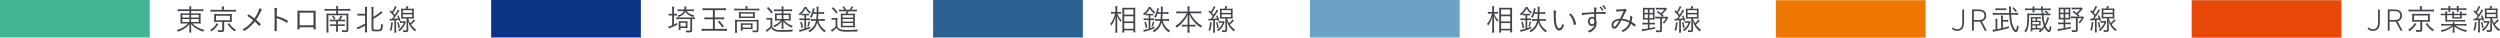 <?xml version="1.0" encoding="UTF-8"?><svg id="b" xmlns="http://www.w3.org/2000/svg" width="667.813" height="10.052" viewBox="0 0 667.813 10.052"><defs><style>.d{fill:#41b592;}.e{fill:#6ca2c4;}.f{fill:#e84908;}.g{fill:#0d3387;}.h{fill:#414549;}.i{fill:#2a6191;}.j{fill:#ed7700;}</style></defs><g id="c"><rect class="d" width="40" height="10"/><path class="h" d="M48.377,2.94c-.468,0-.652.008-.919.048v-.547c.274.04.492.056.935.056h2.199v-.064c0-.33-.016-.516-.056-.741h.571c-.032.226-.048.435-.048.741v.064h2.304c.508,0,.749-.016.967-.056v.547c-.21-.032-.54-.048-.951-.048h-2.319v.637h1.676c.491,0,.676-.008.886-.04-.024.225-.032.394-.032.813v1.136c0,.476,0,.572.032.821-.218-.032-.427-.04-.886-.04h-1.321c.829.862,1.756,1.361,3.182,1.716-.145.177-.193.258-.298.483-.693-.226-1.185-.443-1.74-.765-.604-.354-1.047-.717-1.522-1.265.008.185.024.459.024.604v.789c0,.411.008.612.048.854h-.571c.04-.258.056-.459.056-.854v-.781c0-.145.009-.354.017-.596-.322.403-.508.58-.902.878-.629.483-1.313.838-2.159,1.128-.121-.234-.169-.314-.29-.467.709-.185,1.257-.427,1.877-.822.508-.322.798-.556,1.088-.902h-1.128c-.499,0-.677.008-.902.04l.008-.089c.017-.169.024-.297.024-.733v-1.12c0-.451-.008-.58-.032-.829.186.032.395.04.862.04h1.538v-.637h-2.215ZM48.707,3.979v.71h1.885v-.71h-1.885ZM48.707,5.082v.79h1.885v-.79h-1.885ZM51.06,4.689h2.046v-.71h-2.046v.71ZM51.06,5.873h2.046v-.79h-2.046v.79Z"/><path class="h" d="M58.317,6.452c-.572.902-1.007,1.369-1.828,1.941-.146-.209-.193-.274-.354-.403.467-.282.7-.459.999-.773.322-.322.491-.556.749-1.031l.435.266ZM59.276,2.36c0-.242-.017-.443-.049-.653h.604c-.032.161-.049.363-.049.653v.282h2.385c.387,0,.629-.016.854-.056v.556c-.21-.04-.411-.048-.838-.048h-5.14c-.403,0-.62.008-.822.048v-.556c.234.04.468.056.854.056h2.199v-.282ZM57.866,5.84c-.306,0-.459.008-.685.032.024-.218.032-.346.032-.628v-.87c0-.306-.008-.411-.032-.653.201.024.371.032.685.032h3.367c.362,0,.548-.008.709-.032-.024.185-.032.338-.032.653v.87c0,.266.008.411.024.62-.226-.016-.402-.024-.701-.024h-1.354v2.143c0,.443-.201.58-.846.58-.161,0-.491-.008-.757-.024-.024-.218-.049-.298-.137-.516.33.048.588.073.838.073.338,0,.402-.032.402-.177v-2.078h-1.515ZM57.697,5.413h3.729v-1.216h-3.729v1.216ZM61.21,6.178c.281.459.442.669.749.975.33.322.563.499,1.079.813-.153.137-.25.25-.354.427-.459-.322-.645-.475-.975-.806-.37-.378-.563-.62-.927-1.144l.428-.266Z"/><path class="h" d="M69.644,6.501c0,.04-.032.089-.12.185-.21.218-.242.242-.282.242q-.024,0-.25-.25c-.193-.234-.483-.524-.918-.918-.468.604-.975,1.128-1.547,1.603-.564.475-1.128.862-1.24.862-.057,0-.073-.008-.186-.121-.072-.073-.201-.153-.354-.226,1.216-.677,2.03-1.377,2.892-2.489-.741-.588-.982-.765-1.498-1.087-.049-.032-.064-.048-.064-.073,0-.04.057-.121.209-.298.057-.064.081-.081.129-.081.105,0,.686.403,1.555,1.08.693-1.031,1.177-2.07,1.289-2.731.46.145.717.29.717.395,0,.024-.016.048-.072.105-.104.113-.193.266-.322.532-.402.862-.709,1.402-1.16,2.062.677.564,1.225,1.104,1.225,1.208Z"/><path class="h" d="M73.921,5.888c0,1.362.008,1.941.024,2.223v.04c0,.089-.017.129-.049.145-.04.024-.217.04-.362.04-.177,0-.209-.016-.209-.121v-.04c.023-.572.032-1.482.032-3.456,0-1.643-.017-2.183-.073-2.618.597.024.75.056.75.145q0,.032-.032.129c-.049.161-.057.338-.073,1.917.999.274,1.644.524,2.489.983.459.242.508.282.508.346,0,.048-.064.209-.161.387-.04.073-.081.105-.113.105s-.032,0-.266-.161c-.773-.5-1.515-.83-2.465-1.087v1.023Z"/><path class="h" d="M83.492,2.86c.523,0,.539,0,.829-.008q-.008.266-.008.725c0,2.433.008,3.545.024,4.092v.024c0,.153-.064.177-.419.177-.161,0-.186-.016-.186-.137v-.459h-3.689v.443c0,.064-.016.097-.048.113-.041.024-.21.04-.33.04-.178,0-.226-.032-.226-.129l.016-.846v-.483l.017-2.747c0-.363,0-.596-.009-.83q.813.024.942.024h3.086ZM83.733,3.383h-3.689v3.367h3.689v-3.367Z"/><path class="h" d="M89.814,2.4c0-.387-.016-.524-.057-.749h.597c-.049.242-.057.403-.057.749h2.465c.371,0,.597-.016.798-.048v.548c-.25-.032-.476-.048-.798-.048h-2.465v.797h2.095c.313,0,.499-.008.692-.032-.024.193-.032.379-.032.653v3.706c0,.475-.177.604-.846.604-.241,0-.516-.008-.806-.032-.016-.185-.048-.314-.129-.491.33.048.62.073.918.073.29,0,.371-.04.371-.193v-3.851h-4.842v3.818c0,.443.009.604.041.79h-.58c.04-.209.048-.419.048-.806v-3.601c0-.282-.008-.459-.032-.669.21.024.387.032.709.032h1.909v-.797h-2.312c-.331,0-.564.016-.79.048v-.548c.266.032.476.048.79.048h2.312ZM90.395,5.268c.266-.346.443-.66.604-1.063l.467.145c-.218.387-.362.628-.588.918h.596c.322,0,.5-.008.677-.04v.483c-.217-.024-.378-.032-.685-.032h-1.2v.83h1.144c.331,0,.476-.008.677-.032v.475c-.185-.024-.387-.032-.685-.032h-1.136v.677c0,.411.008.628.04.87h-.556c.032-.258.04-.475.04-.87v-.677h-.926c-.29,0-.508.008-.701.04v-.483c.201.024.362.032.709.032h.918v-.83h-1.039c-.314,0-.476.008-.677.032v-.483c.186.032.362.04.701.04h1.619ZM89.113,4.189c.193.282.371.596.5.854l-.395.177c-.121-.282-.307-.58-.516-.854l.41-.177Z"/><path class="h" d="M96.179,4.148c-.29,0-.491.016-.685.048v-.556c.152.032.346.048.685.048h1.337v-1.055c0-.346-.016-.564-.048-.798h.596c-.032.209-.04.443-.04.798v5.196c0,.371.008.588.04.814h-.596c.032-.226.048-.467.048-.822v-.967c-.491.274-.982.531-1.699.854-.138.064-.202.089-.299.145l-.209-.54c.241-.056.395-.104.685-.233.588-.258.967-.451,1.522-.773v-2.159h-1.337ZM99.747,7.612c0,.145.032.209.129.25.113.04.354.064.733.064.677,0,.91-.064,1.022-.266.097-.185.17-.709.178-1.321.177.121.273.161.483.234-.04.838-.169,1.353-.379,1.563-.186.185-.523.25-1.289.25-1.128,0-1.377-.121-1.377-.653V2.634c0-.387-.017-.612-.049-.798h.588c-.032.242-.04.467-.04.798v1.853c.572-.314,1.128-.693,1.604-1.08.201-.161.33-.29.442-.443l.387.427c-.104.073-.152.121-.281.226-.621.508-1.257.927-2.151,1.418v2.578Z"/><path class="h" d="M104.073,5.035c.112.016.169.016.298.016.064,0,.178,0,.33-.008q.073-.097.242-.314c.08-.105.129-.177.298-.419-.443-.524-.717-.798-1.16-1.184l.282-.363c.177.169.241.234.37.354.443-.693.677-1.144.75-1.482l.475.201c-.048.073-.097.153-.177.314-.234.451-.476.854-.766,1.265.169.177.266.29.468.54.45-.685.685-1.087.781-1.377l.451.242q-.193.29-.516.789c-.282.443-.468.709-1.007,1.418.563-.04.74-.056,1.191-.113-.112-.29-.152-.379-.281-.645l.346-.161c.267.556.363.798.54,1.377l-.379.185c-.04-.185-.064-.25-.097-.379-.322.048-.354.048-.7.089v2.554c0,.338.016.556.048.773h-.548c.032-.234.049-.467.049-.773v-2.513q-.218.016-.895.056c-.129.008-.201.016-.322.04l-.072-.483ZM104.951,6.009c-.169,1.41-.193,1.539-.435,2.256l-.419-.209c.249-.653.338-1.136.419-2.135l.435.089ZM106.49,5.913c.169.572.241.918.322,1.482l-.396.137c-.064-.58-.152-1.015-.29-1.506l.363-.113ZM108.415,5.904q-.064.121-.226.516c-.145.354-.443.846-.685,1.144-.209.25-.491.516-.806.773-.097-.145-.177-.242-.33-.354.757-.548,1.168-1.055,1.515-1.893h-.508c-.226,0-.362.008-.523.032v-.483c.169.032.282.04.531.04h.403c.201,0,.306-.008.402-.032l.226.258ZM108.367,2.336c.152-.387.193-.5.233-.717l.531.105c-.097.226-.152.363-.281.612h.982c.354,0,.523-.008.733-.032-.024.193-.032.387-.032.733v1.24c0,.33.008.524.032.709-.186-.024-.411-.032-.733-.032h-.773c.121.483.25.789.523,1.257.371-.314.604-.572.959-1.015l.347.322c-.411.443-.661.693-1.08,1.047.436.628.798.991,1.386,1.394-.129.113-.218.226-.322.435-.427-.33-.66-.564-.967-.951-.459-.596-.677-1.015-.926-1.829.056.685.08,1.088.08,1.434v.983c0,.411-.177.548-.741.548-.137,0-.443-.016-.58-.024-.04-.234-.064-.338-.137-.5.298.048.54.073.741.073s.258-.032.258-.161v-3.013h-.726c-.33,0-.556.008-.74.032.023-.218.032-.411.032-.717v-1.24c0-.306-.009-.508-.032-.725.217.024.378.032.732.032h.5ZM107.602,3.439h2.489v-.709h-2.489v.709ZM107.602,4.559h2.489v-.717h-2.489v.717Z"/><rect class="i" x="249.255" width="40" height="10"/><path class="h" d="M298.478,3.633c.266.708.564,1.192,1.112,1.789-.177.226-.193.25-.282.427-.435-.572-.645-.951-.902-1.62.024.749.032,1.007.032,1.249v2.352c0,.41.016.684.048.894h-.58c.032-.218.048-.491.048-.894v-2.183c0-.323.008-.508.04-1.266-.25.975-.62,1.756-1.136,2.449-.105-.209-.161-.29-.306-.451.556-.611,1.087-1.716,1.329-2.747h-.556c-.234,0-.427.008-.556.032v-.492c.145.024.29.032.556.032h.628v-.742c0-.45-.008-.619-.041-.797h.564c-.032.185-.041.411-.041.789v.75h.572c.226,0,.362-.008.507-.032v.483c-.193-.016-.33-.024-.507-.024h-.532ZM299.783,8.691c.032-.282.04-.532.04-.95V2.899c0-.274-.008-.443-.032-.837.186.016.25.016.604.016h2.28c.347,0,.419,0,.596-.024-.016.169-.024.33-.024.773v4.906c0,.434.008.724.032.926h-.524v-.532h-2.441v.564h-.531ZM300.314,3.907h2.441v-1.378h-2.441v1.378ZM300.314,5.727h2.441v-1.378h-2.441v1.378ZM300.314,7.685h2.441v-1.515h-2.441v1.515Z"/><path class="h" d="M306.582,4.092c-.193,0-.322.008-.507.032v-.411c-.177.169-.25.234-.459.403q-.121-.226-.298-.395c.741-.523,1.192-1.071,1.514-1.829h.548c.322.604.596.918,1.192,1.361-.113.121-.177.218-.282.411-.588-.515-.814-.789-1.16-1.385-.314.604-.572.951-1.023,1.402.121.016.29.024.483.024h.95c.234,0,.371-.008.516-.032v.451c-.177-.024-.29-.032-.516-.032h-.242v.854h.322c.298,0,.516-.008.701-.04v.491c-.202-.032-.395-.04-.701-.04h-.322v2.167c.403-.129.588-.201,1.096-.403l.008.443c-.725.29-1.41.524-2.376.806-.209.056-.25.073-.492.145l-.129-.524c.29-.016.548-.073,1.442-.33v-2.304h-.636c-.306,0-.5.008-.717.04v-.491c.193.024.419.04.733.04h.62v-.854h-.266ZM306.066,7.523c-.088-.612-.169-.975-.371-1.595l.387-.129c.177.516.274.886.403,1.571l-.419.153ZM307.597,7.024c.185-.475.274-.806.346-1.321l.395.145c-.137.596-.202.822-.387,1.313l-.354-.137ZM309.192,3.681c-.185.508-.258.685-.483,1.096-.161-.137-.25-.201-.419-.274.362-.548.612-1.16.741-1.853.041-.193.048-.306.048-.459l.483.105c-.048.185-.048.209-.097.411-.04.218-.081.354-.137.548h.79v-.499c0-.612-.008-.757-.041-.967h.54q-.032.226-.041,1.466h.741c.395,0,.604-.016.79-.048v.523c-.226-.032-.524-.048-.782-.048h-.757c-.024.741-.048,1.039-.097,1.434h.999c.338,0,.621-.016.806-.048v.531c-.25-.032-.523-.048-.79-.048h-.934c.137.475.33.902.588,1.297.362.556.781.95,1.426,1.337-.161.169-.233.258-.338.459-.604-.427-1.023-.854-1.386-1.41-.241-.379-.395-.709-.556-1.225-.362,1.192-.942,1.933-2.054,2.626-.097-.177-.193-.298-.354-.427.588-.306.951-.588,1.289-.999.378-.459.612-.967.765-1.66h-.596c-.314,0-.572.016-.781.048v-.531c.186.032.467.048.773.048h.677c.048-.371.081-.862.097-1.434h-.911Z"/><path class="h" d="M315.065,3.536c-.298,0-.564.016-.846.048v-.564c.274.04.508.056.846.056h2.167v-.661c0-.25-.016-.427-.057-.701h.612c-.041.218-.057.459-.057.701v.661h2.288c.387,0,.636-.016.862-.056v.564c-.33-.032-.556-.048-.862-.048h-2.095c.862,1.555,1.901,2.642,3.19,3.351-.169.169-.25.282-.354.499-.628-.419-1.112-.822-1.611-1.353-.645-.685-1.08-1.337-1.45-2.183.024.435.032.749.032,1.007v1.764h.846c.378,0,.548-.008.749-.04v.54c-.233-.04-.419-.048-.765-.048h-.83v.741c0,.363.016.636.057.886h-.612c.041-.274.057-.548.057-.894v-.733h-.741c-.354,0-.556.008-.782.048v-.54c.193.032.371.04.766.04h.757v-1.756c0-.298.008-.58.032-.999-.354.838-.773,1.474-1.458,2.231-.491.54-.91.91-1.474,1.297-.121-.209-.177-.282-.362-.451.668-.395,1.225-.878,1.812-1.571.58-.668.902-1.136,1.257-1.837h-1.974Z"/><path class="h" d="M322.798,5.034c.113.016.169.016.298.016.064,0,.177,0,.331-.008q.072-.097.242-.314c.081-.105.129-.177.298-.419-.443-.524-.717-.798-1.16-1.184l.282-.363c.177.169.242.234.371.354.443-.693.677-1.144.749-1.482l.475.201c-.048.073-.097.153-.177.314-.233.451-.475.854-.765,1.265.169.177.266.29.467.54.451-.685.685-1.087.781-1.377l.451.242q-.193.29-.516.789c-.282.443-.467.709-1.007,1.418.564-.04.741-.056,1.192-.113-.113-.29-.153-.379-.282-.645l.347-.161c.266.556.362.798.54,1.377l-.378.185c-.041-.185-.064-.25-.097-.379-.322.048-.354.048-.701.089v2.554c0,.338.016.556.048.773h-.547c.032-.234.048-.467.048-.773v-2.513q-.218.016-.895.056c-.129.008-.201.016-.322.04l-.072-.483ZM323.676,6.009c-.169,1.41-.193,1.539-.435,2.256l-.419-.209c.25-.653.338-1.136.419-2.135l.435.089ZM325.215,5.912c.169.572.242.918.322,1.482l-.395.137c-.064-.58-.153-1.015-.29-1.506l.362-.113ZM327.14,5.904q-.064.121-.226.516c-.145.354-.443.846-.685,1.144-.209.25-.491.516-.806.773-.097-.145-.177-.242-.33-.354.757-.548,1.168-1.055,1.514-1.893h-.507c-.226,0-.362.008-.523.032v-.483c.169.032.282.04.532.04h.402c.202,0,.306-.008.403-.032l.226.258ZM327.092,2.336c.153-.387.193-.5.234-.717l.532.105c-.097.226-.153.363-.282.612h.983c.354,0,.523-.008.733-.032-.024.193-.032.387-.032.733v1.24c0,.33.008.524.032.709-.185-.024-.411-.032-.733-.032h-.773c.121.483.25.789.523,1.257.371-.314.604-.572.959-1.015l.346.322c-.411.443-.661.693-1.08,1.047.435.628.798.991,1.386,1.394-.129.113-.217.226-.322.435-.427-.33-.661-.564-.967-.951-.459-.596-.676-1.015-.926-1.829.057.685.081,1.088.081,1.434v.983c0,.411-.177.548-.741.548-.137,0-.443-.016-.58-.024-.04-.234-.064-.338-.137-.5.298.048.54.073.741.073s.258-.032.258-.161v-3.013h-.725c-.331,0-.556.008-.741.032.024-.218.032-.411.032-.717v-1.24c0-.306-.008-.508-.032-.725.218.024.378.032.733.032h.5ZM326.327,3.439h2.489v-.709h-2.489v.709ZM326.327,4.559h2.489v-.717h-2.489v.717Z"/><rect class="g" x="131.193" width="40" height="10"/><path class="h" d="M179.553,2.521c0-.306-.016-.516-.048-.741h.571c-.031.242-.04.419-.04.725v1.184h.169c.314,0,.476-.008.629-.04v.508c-.21-.024-.354-.032-.62-.032h-.178v2.425c.33-.153.468-.218.87-.435l.024.483c-.701.371-.959.483-1.926.862-.161.064-.266.105-.346.145l-.138-.523c.21-.024.612-.153,1.031-.322v-2.634h-.29c-.298,0-.442.008-.636.04v-.524c.185.04.33.048.636.048h.29v-1.168ZM181.407,5.099c-.354,0-.572.016-.766.048v-.532c.145.032.379.048.709.048h3.576c.314,0,.492-.008.677-.048v.524c-.226-.032-.395-.04-.668-.04h-.057v2.989c0,.459-.153.564-.806.564-.241,0-.476-.008-.789-.024-.017-.185-.049-.306-.121-.483.37.04.645.056.91.056.273,0,.33-.032.33-.185v-2.916h-2.996ZM183.42,2.948c.451.62,1.022.95,2.03,1.176-.121.153-.186.266-.267.435-1.022-.306-1.707-.765-2.118-1.418-.33.668-.862,1.071-1.845,1.418-.072-.169-.113-.234-.266-.395.41-.121.732-.25.975-.403.338-.201.604-.5.732-.813h-.958c-.33,0-.508.008-.701.04v-.5c.21.032.403.048.709.048h1.063c.04-.25.057-.338.057-.532,0-.113-.009-.193-.024-.282h.531c-.016.081-.016.113-.032.371-.016.193-.023.29-.048.443h1.272c.322,0,.62-.016.806-.048v.5c-.258-.032-.483-.04-.798-.04h-1.119ZM183.638,6.871c0,.29,0,.459.016.628-.153-.016-.347-.024-.596-.024h-1.289v.532h-.491c.016-.161.032-.379.032-.645v-1.071c0-.258-.009-.435-.024-.628.137.016.322.024.62.024h1.136c.29,0,.476-.008.612-.024-.016.177-.016.346-.016.628v.58ZM181.769,7.064h1.418v-.975h-1.418v.975Z"/><path class="h" d="M188.568,2.706c-.387,0-.628.016-.878.048v-.588c.233.04.467.056.878.056h4.431c.427,0,.669-.016.918-.056v.588c-.258-.032-.523-.048-.91-.048h-2.062v1.958h1.685c.395,0,.579-.008.805-.048v.556c-.249-.024-.451-.032-.797-.032h-1.692v2.578h2.401c.387,0,.548-.008.838-.048v.596c-.25-.04-.483-.056-.854-.056h-5.011c-.387,0-.636.016-.902.056v-.596c.258.04.492.048.902.048h2.103v-2.578h-1.441c-.371,0-.58.008-.822.032v-.556c.186.032.428.048.822.048h1.441v-1.958h-1.853ZM192.128,5.526c.54.572.838.927,1.24,1.507l-.41.322c-.451-.677-.693-.975-1.225-1.539l.395-.29Z"/><path class="h" d="M199.169,2.175c0-.201-.009-.346-.049-.524h.589c-.032.177-.041.322-.041.524v.153h2.409c.313,0,.531-.016.765-.048v.515c-.233-.032-.451-.04-.765-.04h-5.205c-.313,0-.53.008-.764.04v-.515c.217.032.458.048.78.048h2.28v-.153ZM196.367,5.985c0-.274-.009-.459-.032-.7.225.024.45.032.765.032h4.81c.37,0,.531-.008.74-.032-.024.233-.032.418-.032.676v2.054c0,.274-.049.403-.177.492-.121.081-.249.105-.645.105-.201,0-.282,0-.741-.032-.017-.209-.032-.298-.097-.475.307.048.604.073.87.073.29,0,.322-.016.322-.177v-2.272h-5.31v2.232c0,.331.009.532.049.79h-.571c.032-.209.049-.475.049-.79v-1.973ZM197.397,3.818c0-.258-.008-.427-.024-.595.21.024.395.032.726.032h2.875c.299,0,.436-.008.653-.032-.017.217-.024.322-.024.595v.419c0,.346,0,.443.024.604-.218-.024-.371-.032-.709-.032h-2.852c-.29,0-.46.008-.693.032.017-.177.024-.29.024-.604v-.419ZM197.864,4.414h3.271v-.758h-3.271v.758ZM201.022,7.234c0,.282.008.394.023.555-.209-.016-.441-.024-.716-.024h-1.958v.419h-.508c.025-.161.041-.371.041-.636v-.774c0-.242-.008-.41-.024-.563.169.016.354.024.628.024h1.854c.29,0,.499-.008.684-.024-.016.161-.023.273-.023.523v.5ZM198.363,7.379h2.209v-.758h-2.209v.758Z"/><path class="h" d="M204.76,4.768c.185.032.313.04.596.04h.387c.226,0,.395-.008.588-.04-.032.258-.04.419-.04.813v1.515c.137.258.226.378.387.515.387.306.854.419,1.78.419,1.507,0,2.618-.048,3.375-.153-.12.274-.137.314-.185.564-.814.04-1.668.056-2.521.056-1.338,0-1.772-.048-2.208-.234-.378-.161-.62-.371-.878-.773-.362.371-.531.516-.918.806-.104.081-.169.137-.298.25l-.258-.508c.354-.161.813-.508,1.248-.934v-1.869h-.483c-.266,0-.378.008-.571.04v-.507ZM205.211,1.868c.516.491.813.822,1.24,1.377l-.395.346c-.419-.604-.701-.934-1.2-1.41l.354-.314ZM207.402,2.964c-.338,0-.499.008-.692.04v-.516c.193.04.362.048.733.048h1.369v-.258c0-.209-.017-.395-.04-.564h.539c-.023.169-.04.33-.04.556v.266h1.619c.362,0,.5-.008.701-.048v.516c-.193-.032-.33-.04-.652-.04h-1.668v.652h1.232c.307,0,.483-.008.726-.04-.024.226-.032.379-.032.701v.5c0,.346.008.507.032.725-.193-.024-.379-.032-.741-.032h-1.031c.306.314.459.443.717.628.491.363.87.564,1.587.838-.137.177-.186.266-.266.459-.62-.29-.91-.459-1.378-.813-.37-.282-.539-.451-.87-.838.017.177.024.435.024.677v.669c0,.25.008.427.04.628h-.539c.023-.201.04-.387.04-.62v-.677c0-.33.008-.467.032-.669-.298.354-.459.516-.773.765-.379.306-.645.467-1.192.757-.104-.185-.153-.25-.306-.403.652-.282,1.055-.524,1.538-.918.186-.145.29-.242.516-.483h-.894c-.347,0-.524.008-.741.032.023-.242.032-.411.032-.709v-.483c0-.306-.009-.475-.032-.733.249.032.435.04.749.04h1.071v-.652h-1.41ZM207.483,4.027v1.039h1.329v-1.039h-1.329ZM209.271,5.067h1.466v-1.039h-1.466v1.039Z"/><path class="h" d="M214.621,4.092c-.193,0-.322.008-.508.032v-.411c-.178.169-.25.234-.459.403q-.121-.226-.299-.395c.741-.523,1.192-1.071,1.515-1.829h.548c.322.604.597.918,1.192,1.361-.112.121-.177.218-.282.411-.588-.515-.813-.789-1.16-1.385-.313.604-.571.951-1.022,1.402.121.016.29.024.483.024h.95c.233,0,.371-.008.516-.032v.451c-.177-.024-.29-.032-.516-.032h-.241v.854h.322c.298,0,.516-.008.7-.04v.491c-.201-.032-.395-.04-.7-.04h-.322v2.167c.402-.129.588-.201,1.096-.403l.008.443c-.726.29-1.41.524-2.377.806-.209.056-.249.073-.491.145l-.129-.524c.29-.016.548-.073,1.442-.33v-2.304h-.637c-.306,0-.499.008-.717.04v-.491c.193.024.419.04.733.04h.62v-.854h-.266ZM214.105,7.523c-.089-.612-.17-.975-.371-1.595l.387-.129c.178.516.274.886.403,1.571l-.419.153ZM215.635,7.024c.186-.475.273-.806.347-1.321l.395.145c-.137.596-.201.822-.387,1.313l-.354-.137ZM217.23,3.681c-.186.508-.258.685-.483,1.096-.161-.137-.249-.201-.419-.274.363-.548.612-1.16.741-1.853.04-.193.049-.306.049-.459l.483.105c-.049.185-.049.209-.097.411-.041.218-.081.354-.138.548h.79v-.499c0-.612-.008-.757-.04-.967h.539q-.032.226-.04,1.466h.741c.395,0,.604-.016.789-.048v.523c-.226-.032-.523-.048-.781-.048h-.757c-.024.741-.049,1.039-.097,1.434h.999c.338,0,.62-.016.806-.048v.531c-.25-.032-.524-.048-.79-.048h-.935c.138.475.33.902.588,1.297.363.556.782.95,1.427,1.337-.161.169-.234.258-.339.459-.604-.427-1.023-.854-1.386-1.41-.241-.379-.395-.709-.556-1.225-.362,1.192-.942,1.933-2.054,2.626-.097-.177-.193-.298-.354-.427.588-.306.95-.588,1.288-.999.379-.459.612-.967.766-1.66h-.596c-.314,0-.572.016-.781.048v-.531c.185.032.467.048.772.048h.677c.049-.371.081-.862.097-1.434h-.91Z"/><path class="h" d="M222.144,4.785c.186.032.298.04.588.04h.403c.226,0,.402-.008.58-.04-.024.226-.032.443-.032.805v1.49c.137.306.306.483.636.66.371.201.895.266,2.103.266,1.08,0,2.055-.056,2.747-.153-.104.201-.152.346-.185.564-.822.032-1.958.056-2.603.056-1.192,0-1.716-.064-2.159-.274-.33-.161-.523-.338-.797-.725-.314.33-.443.443-1.007.894-.057.048-.097.081-.178.153l-.266-.508c.322-.137.773-.475,1.232-.918v-1.845h-.508c-.258,0-.37.008-.556.04v-.507ZM222.547,1.917c.523.491.838.837,1.224,1.361l-.386.339c-.379-.573-.718-.959-1.192-1.385l.354-.314ZM225.568,2.602c-.121-.218-.298-.451-.54-.741l.411-.185c.241.306.387.516.637.927h.829c.242-.298.436-.604.597-.927l.459.169c-.193.314-.371.556-.54.757h.717c.371,0,.58-.016.758-.048v.507c-.242-.032-.491-.04-.758-.04h-1.441c-.097.234-.169.395-.307.637h1.257c.371,0,.597-.008.741-.032-.024.241-.032.474-.032.781v2.103c0,.323.008.556.032.797-.169-.016-.354-.024-.572-.024h-2.465c-.266,0-.539.008-.757.024.016-.209.024-.499.024-.749v-2.175c0-.258-.017-.58-.041-.749.186.016.419.024.814.024h.515c.129-.242.218-.427.29-.637h-1.288c-.371,0-.564.008-.782.032v-.499c.17.032.387.048.79.048h.652ZM225.069,4.705h2.827v-.646h-2.827v.646ZM225.069,5.768h2.827v-.669h-2.827v.669ZM225.069,6.872h2.819v-.71h-2.819v.71Z"/><rect class="e" x="349.917" width="40" height="10"/><path class="h" d="M399.14,3.633c.266.708.564,1.192,1.112,1.789-.177.226-.193.25-.282.427-.435-.572-.645-.951-.902-1.62.024.749.032,1.007.032,1.249v2.352c0,.41.016.684.048.894h-.58c.032-.218.048-.491.048-.894v-2.183c0-.323.008-.508.04-1.266-.25.975-.62,1.756-1.136,2.449-.105-.209-.161-.29-.306-.451.556-.611,1.087-1.716,1.329-2.747h-.556c-.234,0-.427.008-.556.032v-.492c.145.024.29.032.556.032h.628v-.742c0-.45-.008-.619-.041-.797h.564c-.032.185-.041.411-.041.789v.75h.572c.226,0,.362-.008.507-.032v.483c-.193-.016-.33-.024-.507-.024h-.532ZM400.445,8.691c.032-.282.04-.532.04-.95V2.899c0-.274-.008-.443-.032-.837.186.016.25.016.604.016h2.28c.347,0,.419,0,.596-.024-.016.169-.024.33-.024.773v4.906c0,.434.008.724.032.926h-.524v-.532h-2.441v.564h-.531ZM400.977,3.907h2.441v-1.378h-2.441v1.378ZM400.977,5.727h2.441v-1.378h-2.441v1.378ZM400.977,7.685h2.441v-1.515h-2.441v1.515Z"/><path class="h" d="M407.244,4.092c-.193,0-.322.008-.507.032v-.411c-.177.169-.25.234-.459.403q-.121-.226-.298-.395c.741-.523,1.192-1.071,1.514-1.829h.548c.322.604.596.918,1.192,1.361-.113.121-.177.218-.282.411-.588-.515-.814-.789-1.16-1.385-.314.604-.572.951-1.023,1.402.121.016.29.024.483.024h.95c.234,0,.371-.008.516-.032v.451c-.177-.024-.29-.032-.516-.032h-.242v.854h.322c.298,0,.516-.008.701-.04v.491c-.202-.032-.395-.04-.701-.04h-.322v2.167c.403-.129.588-.201,1.096-.403l.008.443c-.725.29-1.41.524-2.376.806-.209.056-.25.073-.492.145l-.129-.524c.29-.016.548-.073,1.442-.33v-2.304h-.636c-.306,0-.5.008-.717.04v-.491c.193.024.419.04.733.04h.62v-.854h-.266ZM406.729,7.523c-.088-.612-.169-.975-.371-1.595l.387-.129c.177.516.274.886.403,1.571l-.419.153ZM408.259,7.024c.185-.475.274-.806.346-1.321l.395.145c-.137.596-.202.822-.387,1.313l-.354-.137ZM409.854,3.681c-.185.508-.258.685-.483,1.096-.161-.137-.25-.201-.419-.274.362-.548.612-1.16.741-1.853.041-.193.048-.306.048-.459l.483.105c-.048.185-.048.209-.097.411-.04.218-.081.354-.137.548h.79v-.499c0-.612-.008-.757-.041-.967h.54q-.032.226-.041,1.466h.741c.395,0,.604-.016.79-.048v.523c-.226-.032-.524-.048-.782-.048h-.757c-.024.741-.048,1.039-.097,1.434h.999c.338,0,.621-.016.806-.048v.531c-.25-.032-.523-.048-.79-.048h-.934c.137.475.33.902.588,1.297.362.556.781.95,1.426,1.337-.161.169-.233.258-.338.459-.604-.427-1.023-.854-1.386-1.41-.241-.379-.395-.709-.556-1.225-.362,1.192-.942,1.933-2.054,2.626-.097-.177-.193-.298-.354-.427.588-.306.951-.588,1.289-.999.378-.459.612-.967.765-1.66h-.596c-.314,0-.572.016-.781.048v-.531c.186.032.467.048.773.048h.677c.048-.371.081-.862.097-1.434h-.911Z"/><path class="h" d="M415.711,3.012q0,.016-.024.073c-.072.185-.104.604-.104,1.297,0,1.925.354,3.182.902,3.182.347,0,.709-.507.975-1.353.072.218.153.379.258.491.04.048.048.064.048.097,0,.064-.048.185-.137.387-.298.628-.709.975-1.144.975-.532,0-.934-.443-1.184-1.297-.177-.628-.274-1.579-.274-2.683,0-.169,0-.395.008-.669v-.201c0-.233-.008-.386-.041-.564.556.097.717.161.717.266ZM419.545,3.624c.145,0,.572.508.862,1.039.233.419.395.838.523,1.369.048.185.081.338.081.395,0,.048-.024.081-.104.121-.105.048-.379.137-.435.137-.032,0-.048-.024-.057-.064-.217-1.297-.548-1.998-1.289-2.779.169-.121.362-.218.419-.218Z"/><path class="h" d="M425.861,3.713c-1.128.024-2.755.193-3.069.322-.048.016-.081.024-.104.024-.073,0-.129-.185-.177-.604h.121c.209,0,.435-.016.878-.056.523-.048,1.675-.121,2.344-.145,0-.95-.008-.999-.072-1.265.572.024.717.048.717.137,0,.024-.008.048-.04.105q-.064.137-.097.999c.201,0,1.917-.024,2.328-.024.161,0,.201,0,.217.016.024.024.032.072.032.177,0,.282-.008.322-.056.322h-.024c-.121-.016-.797-.032-1.224-.032-.524,0-1.056.008-1.281.008,0,.073-.008.54-.016,1.482.129.411.169.612.169.95,0,.757-.242,1.329-.765,1.837-.331.314-.935.693-1.12.693-.056,0-.072-.008-.185-.129-.089-.089-.186-.153-.331-.226.379-.129.677-.274.943-.459.226-.161.443-.379.604-.604.121-.169.193-.322.314-.669-.201.274-.402.379-.708.379-.653,0-1.072-.475-1.072-1.217,0-.757.435-1.249,1.104-1.249.266,0,.435.056.572.193v-.967ZM424.669,5.719c0,.475.242.757.653.757.378,0,.58-.258.58-.741,0-.507-.217-.805-.588-.805-.387,0-.645.314-.645.789ZM428.02,2.207c.169.226.274.395.274.435,0,.064-.233.234-.314.234q-.057,0-.193-.25c-.097-.185-.258-.395-.459-.596-.032-.04-.041-.056-.041-.081,0-.048.218-.185.29-.185.064,0,.226.161.443.443ZM428.592,2.376c-.161-.314-.266-.459-.556-.765-.016-.016-.024-.032-.024-.048,0-.032.032-.056.129-.113.097-.064.137-.081.169-.081.048,0,.145.089.306.29.193.226.379.508.379.572,0,.04-.016.064-.097.121-.073.056-.169.105-.209.105-.041,0-.064-.016-.097-.081Z"/><path class="h" d="M433.111,5.445c-.862,1.676-1.33,2.215-1.901,2.215-.443,0-.741-.371-.741-.934,0-.669.419-1.225,1.152-1.522.346-.145.668-.209,1.144-.218.395-.806.612-1.281.951-2.046-1.168.056-1.41.081-1.756.193-.024.008-.04.008-.056.008-.057,0-.089-.032-.113-.105-.048-.153-.081-.306-.097-.54.185.024.378.032.564.032.749,0,1.587-.081,1.724-.161.064-.04.081-.048.121-.048.081,0,.169.064.282.209.097.121.145.209.145.258,0,.04-.032.081-.104.137-.057.04-.105.113-.177.25-.161.322-.813,1.619-.918,1.837.701.064,1.345.25,2.014.572.056-.274.097-.612.097-.878,0-.177-.008-.298-.024-.443.226.032.427.073.588.129.057.024.081.048.081.081,0,.04-.008.064-.048.177-.048.129-.064.234-.088.435-.024.282-.064.499-.121.749.653.371,1.12.725,1.12.846,0,.048-.089.209-.169.306-.056.064-.097.097-.129.097-.04,0-.081-.024-.137-.073-.322-.282-.54-.451-.846-.653-.258.685-.645,1.216-1.217,1.659-.314.242-.773.516-.886.516-.048,0-.081-.016-.137-.089-.104-.121-.201-.201-.338-.258.677-.29,1.023-.524,1.402-.918.314-.33.564-.749.717-1.192-.645-.346-1.426-.58-2.094-.628ZM431.701,5.679c-.459.209-.741.588-.741,1.007,0,.258.113.443.266.443.177,0,.338-.129.564-.451.242-.33.451-.677.733-1.2-.226,0-.556.081-.822.201Z"/><path class="h" d="M439.556,5.227c-.33,0-.523.008-.709.024.024-.177.032-.426.032-.724v-1.749c0-.314-.008-.507-.032-.708.234.024.459.032.717.032h1.732c.338,0,.516-.008.693-.032-.016.161-.024.386-.024.716v1.749c0,.371.008.572.024.716-.161-.016-.363-.024-.685-.024h-.685v.863h.79c.298,0,.451-.008.66-.04v.507c-.217-.032-.346-.04-.66-.04h-.79v1.015c.556-.097.838-.153,1.498-.314l.016.427c-1.127.266-1.812.403-2.852.564-.29.048-.395.064-.604.121l-.121-.548c.403,0,.741-.04,1.619-.177v-1.087h-.765c-.298,0-.459.008-.677.04v-.507c.186.032.387.04.685.04h.757v-.863h-.62ZM439.306,2.52v.919h.87v-.919h-.87ZM439.306,3.841v.984h.87v-.984h-.87ZM440.619,3.44h.926v-.919h-.926v.919ZM440.619,4.825h.926v-.984h-.926v.984ZM445.299,2.384q-.064.081-.371.451c-.274.33-.556.628-.934.967.185.161.209.185.427.387l-.282.29h.653c.29,0,.451-.008.58-.032l.25.322c-.523.878-.636,1.023-1.087,1.522-.137-.121-.218-.169-.387-.266.411-.387.58-.596.886-1.104h-1.096v3.117c0,.443-.185.572-.813.572-.218,0-.395-.008-.725-.048-.024-.218-.048-.322-.121-.516.411.081.661.113.886.113.242,0,.298-.032.298-.193v-3.045h-.637c-.306,0-.467.008-.668.04v-.524c.193.032.354.04.668.04h1.232c-.451-.475-.846-.798-1.506-1.225l.298-.322c.378.25.532.362.822.596.354-.306.66-.62.942-.991h-1.627c-.282,0-.483.008-.668.04v-.516c.185.032.378.04.685.04h1.442c.29,0,.451-.008.58-.032l.274.314Z"/><path class="h" d="M447.265,5.034c.113.016.169.016.298.016.064,0,.177,0,.331-.008q.072-.097.242-.314c.081-.105.129-.177.298-.419-.443-.524-.717-.798-1.16-1.184l.282-.363c.177.169.242.234.371.354.443-.693.677-1.144.749-1.482l.475.201c-.048.073-.097.153-.177.314-.233.451-.475.854-.765,1.265.169.177.266.29.467.54.451-.685.685-1.087.781-1.377l.451.242q-.193.29-.516.789c-.282.443-.467.709-1.007,1.418.564-.04.741-.056,1.192-.113-.113-.29-.153-.379-.282-.645l.347-.161c.266.556.362.798.54,1.377l-.378.185c-.041-.185-.064-.25-.097-.379-.322.048-.354.048-.701.089v2.554c0,.338.016.556.048.773h-.547c.032-.234.048-.467.048-.773v-2.513q-.218.016-.895.056c-.129.008-.201.016-.322.04l-.072-.483ZM448.143,6.009c-.169,1.41-.193,1.539-.435,2.256l-.419-.209c.25-.653.338-1.136.419-2.135l.435.089ZM449.682,5.912c.169.572.242.918.322,1.482l-.395.137c-.064-.58-.153-1.015-.29-1.506l.362-.113ZM451.607,5.904q-.064.121-.226.516c-.145.354-.443.846-.685,1.144-.209.25-.491.516-.806.773-.097-.145-.177-.242-.33-.354.757-.548,1.168-1.055,1.514-1.893h-.507c-.226,0-.362.008-.523.032v-.483c.169.032.282.04.532.04h.402c.202,0,.306-.008.403-.032l.226.258ZM451.559,2.336c.153-.387.193-.5.234-.717l.532.105c-.097.226-.153.363-.282.612h.983c.354,0,.523-.008.733-.032-.024.193-.032.387-.032.733v1.24c0,.33.008.524.032.709-.185-.024-.411-.032-.733-.032h-.773c.121.483.25.789.523,1.257.371-.314.604-.572.959-1.015l.346.322c-.411.443-.661.693-1.08,1.047.435.628.798.991,1.386,1.394-.129.113-.217.226-.322.435-.427-.33-.661-.564-.967-.951-.459-.596-.676-1.015-.926-1.829.057.685.081,1.088.081,1.434v.983c0,.411-.177.548-.741.548-.137,0-.443-.016-.58-.024-.04-.234-.064-.338-.137-.5.298.048.54.073.741.073s.258-.032.258-.161v-3.013h-.725c-.331,0-.556.008-.741.032.024-.218.032-.411.032-.717v-1.24c0-.306-.008-.508-.032-.725.218.024.378.032.733.032h.5ZM450.793,3.439h2.489v-.709h-2.489v.709ZM450.793,4.559h2.489v-.717h-2.489v.717Z"/><rect class="j" x="474.384" y=".052" width="40" height="10"/><path class="h" d="M521.739,7.317c.238.321.567.493,1.052.493.962,0,1.389-.6,1.389-1.956v-3.32h.475v3.32c0,1.726-.696,2.398-1.863,2.398-.592,0-1.15-.213-1.462-.705l.41-.23Z"/><path class="h" d="M530.183,8.204l-1.258-2.425c-.123.016-.246.016-.378.016h-1.291v2.409h-.475V2.534h1.766c1.282,0,2.02.557,2.02,1.635,0,.806-.417,1.323-1.164,1.528l1.312,2.507h-.532ZM528.547,5.353c.995,0,1.546-.337,1.546-1.184s-.551-1.193-1.546-1.193h-1.291v2.377h1.291Z"/><path class="h" d="M534.54,4.813c0-.314-.016-.483-.048-.653h.572c-.032.185-.041.379-.041.653v.523h.79c.322,0,.442-.008.636-.04v.5c-.177-.024-.338-.032-.636-.032h-.79v1.708c.524-.129.854-.218,1.619-.451l.017.459c-1.507.435-2.489.669-3.883.927-.146.032-.193.04-.411.089l-.121-.54c.193,0,.483-.032.822-.089v-2.167c0-.33-.017-.491-.049-.685h.557c-.032.201-.041.386-.041.668v2.103q.395-.073,1.007-.201v-2.771ZM538.302,3.484c.33,0,.563-.016.773-.048v.548c-.218-.032-.468-.048-.806-.048h-1.048c.057,1.168.193,2.086.419,2.771.233.709.605,1.289.806,1.289.097,0,.178-.137.242-.427.04-.177.072-.386.12-.813.178.161.282.242.443.314-.177,1.079-.395,1.514-.757,1.514-.508,0-1.088-.838-1.41-1.998-.186-.717-.314-1.611-.362-2.65h-3.585c-.322,0-.563.016-.798.048v-.548c.21.032.46.048.798.048h3.568c-.016-.338-.016-.628-.016-1.079-.008-.298-.017-.516-.049-.669h.58c-.032.161-.04.371-.04.685q0,.161.024,1.063h1.096ZM535.901,2.727c-.201-.032-.395-.04-.676-.04h-1.515c-.29,0-.5.008-.685.04v-.524c.193.032.37.04.685.04h1.506c.322,0,.476-.008.685-.04v.524ZM538.422,3.242c-.298-.467-.507-.709-.91-1.071l.362-.218c.443.387.621.588.919,1.031l-.371.258Z"/><path class="h" d="M545.19,7.842c.338-.329.539-.563.773-.902-.322-.829-.516-1.796-.557-2.884h-3.375c0,1.273-.057,2.216-.177,2.892-.121.685-.314,1.16-.693,1.708-.153-.177-.218-.234-.395-.363.338-.427.508-.797.628-1.362.097-.49.161-1.353.161-2.367,0-.452-.016-.693-.04-.967.201.032.411.04.773.04h3.102c0-.145-.008-.209-.024-.363h.532c-.032.153-.041.21-.041.363h1.063c-.25-.226-.459-.355-.829-.524l.281-.274c.395.194.54.282.838.5l-.273.298c.33,0,.556-.016.749-.04v.507c-.233-.032-.451-.048-.773-.048h-1.056c.049.959.17,1.668.403,2.394.346-.669.571-1.33.636-1.901l.476.185q-.064.193-.121.395c-.217.725-.459,1.265-.789,1.828.266.597.645,1.08.821,1.08.017,0,.024,0,.041-.008.064-.04.088-.089.129-.306.048-.201.08-.491.104-.806.153.145.266.226.427.299-.145,1.047-.298,1.369-.637,1.369-.249,0-.563-.242-.854-.653-.121-.169-.169-.241-.322-.539-.379.507-.709.854-1.24,1.264-.113-.153-.202-.234-.371-.338.29-.201.403-.282.572-.436-.137-.008-.451-.016-.669-.016h-1.555v.5h-.467c.023-.274.04-.508.04-.797v-2.369c0-.282-.008-.435-.024-.644.169.016.314.024.612.024h1.378c.354,0,.523-.008.725-.04v.45c-.25-.024-.402-.032-.709-.032h-.298v.597h.362l.282-.008.112.008c.032,0,.073-.008.186-.016-.008.145-.008.177-.008.345v.573c0,.128,0,.217.008.362-.129-.008-.282-.008-.572-.008h-.37v.661h.298c.339,0,.572-.008.726-.024v.394ZM542.966,2.164c0-.193-.008-.282-.032-.443h.523c-.024.153-.024.242-.024.451v.105h1.78v-.105c0-.193-.008-.314-.023-.451h.523c-.024.153-.032.25-.032.451v.105h1.305c.322,0,.572-.016.79-.048v.515c-.242-.032-.468-.048-.79-.048h-1.305c.008.193.008.282.032.427h-.523c.016-.153.023-.226.023-.427h-1.78v.161c0,.202,0,.29.024.444h-.523c.024-.161.032-.25.032-.436v-.169h-1.232c-.339,0-.556.016-.781.048v-.515c.201.032.451.048.781.048h1.232v-.113ZM543.772,5.555v-.597h-.878v.597h.878ZM544.707,6.465v-.573h-1.812v.573h1.812ZM542.894,6.811v.661h.878v-.661h-.878Z"/><path class="h" d="M550.62,5.175c-.331,0-.524.008-.709.024.023-.177.032-.426.032-.724v-1.749c0-.314-.009-.507-.032-.708.233.024.459.032.717.032h1.731c.339,0,.516-.008.693-.032-.017.161-.024.386-.024.716v1.749c0,.371.008.572.024.716-.161-.016-.362-.024-.685-.024h-.686v.863h.79c.298,0,.451-.008.66-.04v.507c-.217-.032-.346-.04-.66-.04h-.79v1.015c.557-.097.838-.153,1.499-.314l.016.427c-1.128.266-1.812.403-2.852.564-.29.048-.395.064-.604.121l-.12-.548c.402,0,.741-.04,1.619-.177v-1.087h-.766c-.298,0-.459.008-.677.04v-.507c.186.032.387.04.685.04h.758v-.863h-.62ZM550.37,2.469v.919h.87v-.919h-.87ZM550.37,3.79v.984h.87v-.984h-.87ZM551.682,3.388h.927v-.919h-.927v.919ZM551.682,4.774h.927v-.984h-.927v.984ZM556.363,2.332q-.064.081-.37.451c-.274.33-.557.628-.935.967.185.161.209.185.427.387l-.282.29h.652c.29,0,.451-.008.58-.032l.25.322c-.523.878-.637,1.023-1.088,1.522-.137-.121-.217-.169-.387-.266.411-.387.58-.596.887-1.104h-1.096v3.117c0,.443-.186.572-.813.572-.218,0-.395-.008-.726-.048-.023-.218-.048-.322-.12-.516.41.081.66.113.886.113.242,0,.298-.032.298-.193v-3.045h-.636c-.307,0-.468.008-.669.04v-.524c.193.032.354.04.669.04h1.232c-.451-.475-.846-.798-1.507-1.225l.298-.322c.379.25.532.362.822.596.354-.306.66-.62.942-.991h-1.627c-.282,0-.483.008-.669.04v-.516c.186.032.379.04.685.04h1.442c.29,0,.451-.008.58-.032l.273.314Z"/><path class="h" d="M558.329,4.983c.112.016.169.016.298.016.064,0,.178,0,.33-.008q.073-.097.242-.314c.08-.105.129-.177.298-.419-.443-.524-.717-.798-1.16-1.184l.282-.363c.177.169.241.234.37.354.443-.693.677-1.144.75-1.482l.475.201c-.048.073-.097.153-.177.314-.234.451-.476.854-.766,1.265.169.177.266.29.468.54.45-.685.685-1.087.781-1.377l.451.242q-.193.29-.516.789c-.282.443-.468.709-1.007,1.418.563-.04.74-.056,1.191-.113-.112-.29-.152-.379-.281-.645l.346-.161c.267.556.363.798.54,1.377l-.379.185c-.04-.185-.064-.25-.097-.379-.322.048-.354.048-.7.089v2.554c0,.338.016.556.048.773h-.548c.032-.234.049-.467.049-.773v-2.513q-.218.016-.895.056c-.129.008-.201.016-.322.04l-.072-.483ZM559.207,5.957c-.169,1.41-.193,1.539-.435,2.256l-.419-.209c.249-.653.338-1.136.419-2.135l.435.089ZM560.746,5.861c.169.572.241.918.322,1.482l-.396.137c-.064-.58-.152-1.015-.29-1.506l.363-.113ZM562.67,5.852q-.064.121-.226.516c-.145.354-.443.846-.685,1.144-.209.25-.491.516-.806.773-.097-.145-.177-.242-.33-.354.757-.548,1.168-1.055,1.515-1.893h-.508c-.226,0-.362.008-.523.032v-.483c.169.032.282.04.531.04h.403c.201,0,.306-.008.402-.032l.226.258ZM562.623,2.284c.152-.387.193-.5.233-.717l.531.105c-.097.226-.152.363-.281.612h.982c.354,0,.523-.008.733-.032-.024.193-.032.387-.032.733v1.24c0,.33.008.524.032.709-.186-.024-.411-.032-.733-.032h-.773c.121.483.25.789.523,1.257.371-.314.604-.572.959-1.015l.347.322c-.411.443-.661.693-1.08,1.047.436.628.798.991,1.386,1.394-.129.113-.218.226-.322.435-.427-.33-.66-.564-.967-.951-.459-.596-.677-1.015-.926-1.829.056.685.08,1.088.08,1.434v.983c0,.411-.177.548-.741.548-.137,0-.443-.016-.58-.024-.04-.234-.064-.338-.137-.5.298.048.54.073.741.073s.258-.032.258-.161v-3.013h-.726c-.33,0-.556.008-.74.032.023-.218.032-.411.032-.717v-1.24c0-.306-.009-.508-.032-.725.217.024.378.032.732.032h.5ZM561.857,3.387h2.489v-.709h-2.489v.709ZM561.857,4.507h2.489v-.717h-2.489v.717Z"/><rect class="f" x="585.448" y=".052" width="40" height="10"/><path class="h" d="M632.802,7.317c.238.321.567.493,1.052.493.962,0,1.389-.6,1.389-1.956v-3.32h.475v3.32c0,1.726-.696,2.398-1.863,2.398-.592,0-1.15-.213-1.462-.705l.41-.23Z"/><path class="h" d="M641.247,8.204l-1.258-2.425c-.123.016-.246.016-.378.016h-1.291v2.409h-.475V2.534h1.766c1.282,0,2.02.557,2.02,1.635,0,.806-.417,1.323-1.164,1.528l1.312,2.507h-.532ZM639.611,5.353c.995,0,1.546-.337,1.546-1.184s-.551-1.193-1.546-1.193h-1.291v2.377h1.291Z"/><path class="h" d="M645.466,6.4c-.572.902-1.007,1.369-1.828,1.941-.146-.209-.193-.274-.354-.403.467-.282.7-.459.999-.773.322-.322.491-.556.749-1.031l.435.266ZM646.425,2.308c0-.242-.017-.443-.049-.653h.604c-.032.161-.049.363-.049.653v.282h2.385c.387,0,.629-.016.854-.056v.556c-.21-.04-.411-.048-.838-.048h-5.14c-.403,0-.62.008-.822.048v-.556c.234.04.468.056.854.056h2.199v-.282ZM645.015,5.788c-.306,0-.459.008-.685.032.024-.218.032-.346.032-.628v-.87c0-.306-.008-.411-.032-.653.201.024.371.032.685.032h3.367c.362,0,.548-.008.709-.032-.024.185-.032.338-.032.653v.87c0,.266.008.411.024.62-.226-.016-.402-.024-.701-.024h-1.354v2.143c0,.443-.201.58-.846.58-.161,0-.491-.008-.757-.024-.024-.218-.049-.298-.137-.516.33.048.588.073.838.073.338,0,.402-.032.402-.177v-2.078h-1.515ZM644.846,5.361h3.729v-1.216h-3.729v1.216ZM648.359,6.126c.281.459.442.669.749.975.33.322.563.499,1.079.813-.153.137-.25.25-.354.427-.459-.322-.645-.475-.975-.806-.37-.378-.563-.62-.927-1.144l.428-.266Z"/><path class="h" d="M658.009,6.417c.411,0,.645-.016.87-.048v.507c-.258-.032-.523-.048-.87-.048h-2.103c.588.395.878.564,1.337.749.54.218.959.338,1.78.5-.145.161-.201.25-.298.459-1.377-.363-2.215-.757-3.102-1.474.017.33.024.483.024.62v.322c0,.371.008.508.048.709h-.547c.04-.242.048-.419.048-.709v-.322c0-.121.008-.346.032-.612-.411.346-.95.685-1.53.958-.436.201-.62.266-1.418.508-.097-.185-.178-.298-.314-.435,1.313-.282,1.998-.572,2.997-1.273h-2.022c-.346,0-.596.016-.861.048v-.507c.217.032.451.048.861.048h2.256c0-.218-.008-.339-.024-.492h.508c-.024.177-.032.315-.032.444v.048h2.36ZM657.993,3.662c.428,0,.612-.008.854-.048v.482c-.218-.032-.459-.04-.854-.04h-.402v.412c0,.233.008.378.032.499-.201-.016-.483-.024-.766-.024h-1.039c-.298,0-.531.008-.765.024.016-.137.023-.289.023-.467v-.444h-1.386v1.306h3.915c.468,0,.677-.008.879-.04v.466c-.267-.032-.492-.04-.854-.04h-3.682c-.29,0-.499.008-.757.024.017-.209.024-.305.024-.523v-1.193h-.371c-.395,0-.612.008-.846.04v-.482c.21.04.403.048.806.048h.411v-.089c0-.226-.008-.379-.032-.524h.539c-.023.186-.032.298-.032.516v.097h1.386v-.073c0-.21-.008-.363-.032-.508h.516c-.024.129-.032.298-.032.5v.081h1.611v-.081c0-.177-.008-.331-.032-.5h.523c-.024.161-.04.331-.04.5v.081h.402ZM654.521,2.686c0,.242.008.323.024.476h-.523c.023-.121.032-.298.032-.476v-.056h-1.177c-.395,0-.628.008-.861.04v-.49c.209.032.467.048.861.048h1.177v-.129c0-.169-.009-.306-.041-.491h.557c-.032.177-.049.314-.049.491v.129h1.765v-.129c0-.161-.009-.282-.041-.491h.548c-.023.177-.04.314-.04.491v.129h1.217c.402,0,.66-.016.87-.048v.49c-.234-.032-.468-.04-.87-.04h-1.217v.056c0,.194.008.282.032.476h-.523c.016-.169.024-.242.024-.476v-.056h-1.765v.056ZM655.528,4.572h1.611v-.517h-1.611v.517Z"/><path class="h" d="M660.692,4.983c.112.016.169.016.298.016.064,0,.178,0,.33-.008q.073-.097.242-.314c.08-.105.129-.177.298-.419-.443-.524-.717-.798-1.16-1.184l.282-.363c.177.169.241.234.37.354.443-.693.677-1.144.75-1.482l.475.201c-.048.073-.097.153-.177.314-.234.451-.476.854-.766,1.265.169.177.266.29.468.54.45-.685.685-1.087.781-1.377l.451.242q-.193.29-.516.789c-.282.443-.468.709-1.007,1.418.563-.04.74-.056,1.191-.113-.112-.29-.152-.379-.281-.645l.346-.161c.267.556.363.798.54,1.377l-.379.185c-.04-.185-.064-.25-.097-.379-.322.048-.354.048-.7.089v2.554c0,.338.016.556.048.773h-.548c.032-.234.049-.467.049-.773v-2.513q-.218.016-.895.056c-.129.008-.201.016-.322.04l-.072-.483ZM661.57,5.957c-.169,1.41-.193,1.539-.435,2.256l-.419-.209c.249-.653.338-1.136.419-2.135l.435.089ZM663.109,5.861c.169.572.241.918.322,1.482l-.396.137c-.064-.58-.152-1.015-.29-1.506l.363-.113ZM665.034,5.852q-.064.121-.226.516c-.145.354-.443.846-.685,1.144-.209.25-.491.516-.806.773-.097-.145-.177-.242-.33-.354.757-.548,1.168-1.055,1.515-1.893h-.508c-.226,0-.362.008-.523.032v-.483c.169.032.282.04.531.04h.403c.201,0,.306-.008.402-.032l.226.258ZM664.986,2.284c.152-.387.193-.5.233-.717l.531.105c-.097.226-.152.363-.281.612h.982c.354,0,.523-.008.733-.032-.024.193-.032.387-.032.733v1.24c0,.33.008.524.032.709-.186-.024-.411-.032-.733-.032h-.773c.121.483.25.789.523,1.257.371-.314.604-.572.959-1.015l.347.322c-.411.443-.661.693-1.08,1.047.436.628.798.991,1.386,1.394-.129.113-.218.226-.322.435-.427-.33-.66-.564-.967-.951-.459-.596-.677-1.015-.926-1.829.056.685.08,1.088.08,1.434v.983c0,.411-.177.548-.741.548-.137,0-.443-.016-.58-.024-.04-.234-.064-.338-.137-.5.298.048.54.073.741.073s.258-.032.258-.161v-3.013h-.726c-.33,0-.556.008-.74.032.023-.218.032-.411.032-.717v-1.24c0-.306-.009-.508-.032-.725.217.024.378.032.732.032h.5ZM664.22,3.387h2.489v-.709h-2.489v.709ZM664.22,4.507h2.489v-.717h-2.489v.717Z"/></g></svg>